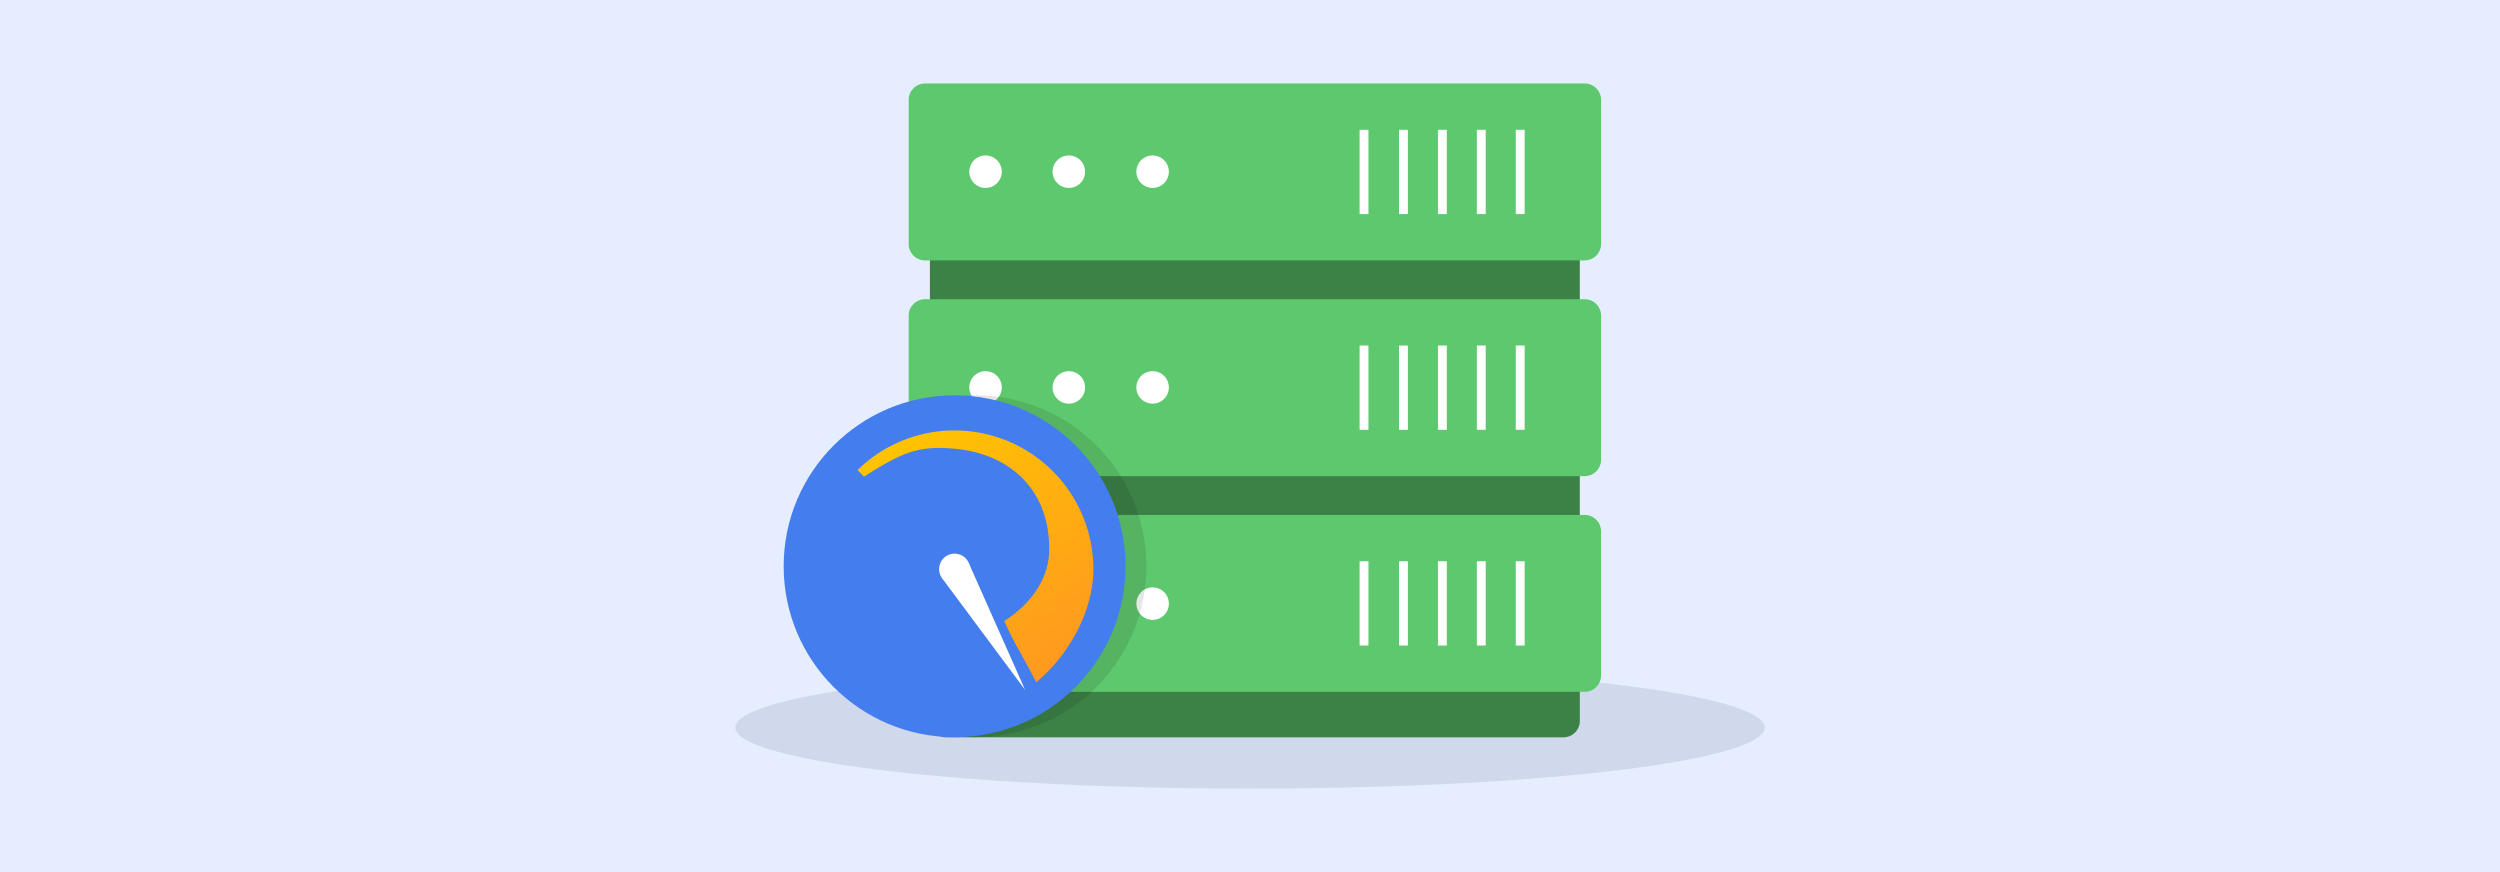 <svg id="a2e3e28b-ca0d-4709-bb0a-911e2fb67fb8" data-name="Layer 1" xmlns="http://www.w3.org/2000/svg" xmlns:xlink="http://www.w3.org/1999/xlink" viewBox="0 0 860 300"><defs><style>.aaf9e613-0361-486d-9d2f-3aacce68f884{fill:#e5edff;}.bb854454-4809-4975-b068-07b587d28aaf{fill:#0c1a42;}.bb854454-4809-4975-b068-07b587d28aaf,.f2bf02e3-4f94-47d6-8ecf-f6cd2e66403b{opacity:0.1;}.b3b6c9d6-fe04-4126-ae51-bcb24c56c38e{fill:#3c8246;}.f9aebc1f-6c3f-441b-9504-7d153ca88a12{fill:#5dc86d;}.ed50c499-8e77-4624-ab0a-3b76a28e3758{fill:#fff;}.a4c1f293-544b-4147-8175-728635846a68{fill:#447dee;}.bde43451-1ded-4da0-855c-6f3d91c2559f{fill:url(#a4a64c3f-a6c8-491a-b54a-6343ba2fb0ab);}</style><linearGradient id="a4a64c3f-a6c8-491a-b54a-6343ba2fb0ab" x1="318.2" y1="144.58" x2="369.75" y2="225.39" gradientUnits="userSpaceOnUse"><stop offset="0" stop-color="#ffc400"/><stop offset="1" stop-color="#ff991f"/></linearGradient></defs><rect class="aaf9e613-0361-486d-9d2f-3aacce68f884" width="860" height="300"/><ellipse class="bb854454-4809-4975-b068-07b587d28aaf" cx="430" cy="250.26" rx="177.06" ry="21.02"/><path class="b3b6c9d6-fe04-4126-ae51-bcb24c56c38e" d="M543.46,61.88V248a5.63,5.63,0,0,1-5.64,5.64H325.52a5.63,5.63,0,0,1-5.63-5.64V61.88a5.62,5.62,0,0,1,5.63-5.63h212.3A5.62,5.62,0,0,1,543.46,61.88Z"/><path class="f9aebc1f-6c3f-441b-9504-7d153ca88a12" d="M318.22,28.72h226.9a5.63,5.63,0,0,1,5.64,5.63V83.94a5.64,5.64,0,0,1-5.64,5.64H318.22a5.64,5.64,0,0,1-5.63-5.64V34.35A5.63,5.63,0,0,1,318.22,28.72Z"/><circle class="ed50c499-8e77-4624-ab0a-3b76a28e3758" cx="339.03" cy="59.06" r="5.59"/><circle class="ed50c499-8e77-4624-ab0a-3b76a28e3758" cx="367.68" cy="59.06" r="5.59"/><circle class="ed50c499-8e77-4624-ab0a-3b76a28e3758" cx="396.5" cy="59.06" r="5.59"/><rect class="ed50c499-8e77-4624-ab0a-3b76a28e3758" x="481.26" y="44.65" width="3.05" height="28.99"/><rect class="ed50c499-8e77-4624-ab0a-3b76a28e3758" x="467.7" y="44.65" width="3.05" height="28.99"/><rect class="ed50c499-8e77-4624-ab0a-3b76a28e3758" x="494.65" y="44.65" width="3.05" height="28.99"/><rect class="ed50c499-8e77-4624-ab0a-3b76a28e3758" x="508.04" y="44.65" width="3.05" height="28.99"/><rect class="ed50c499-8e77-4624-ab0a-3b76a28e3758" x="521.43" y="44.65" width="3.05" height="28.99"/><path class="f9aebc1f-6c3f-441b-9504-7d153ca88a12" d="M550.76,108.56v49.58a5.64,5.64,0,0,1-5.63,5.65H318.23a5.65,5.65,0,0,1-5.65-5.65V108.56a5.64,5.64,0,0,1,5.65-5.63h226.9A5.63,5.63,0,0,1,550.76,108.56Z"/><circle class="ed50c499-8e77-4624-ab0a-3b76a28e3758" cx="339.03" cy="133.27" r="5.59"/><circle class="ed50c499-8e77-4624-ab0a-3b76a28e3758" cx="367.68" cy="133.27" r="5.59"/><circle class="ed50c499-8e77-4624-ab0a-3b76a28e3758" cx="396.5" cy="133.27" r="5.59"/><rect class="ed50c499-8e77-4624-ab0a-3b76a28e3758" x="481.26" y="118.86" width="3.05" height="28.99"/><rect class="ed50c499-8e77-4624-ab0a-3b76a28e3758" x="467.7" y="118.86" width="3.05" height="28.99"/><rect class="ed50c499-8e77-4624-ab0a-3b76a28e3758" x="494.65" y="118.86" width="3.05" height="28.99"/><rect class="ed50c499-8e77-4624-ab0a-3b76a28e3758" x="508.04" y="118.86" width="3.05" height="28.99"/><rect class="ed50c499-8e77-4624-ab0a-3b76a28e3758" x="521.43" y="118.86" width="3.05" height="28.99"/><path class="f9aebc1f-6c3f-441b-9504-7d153ca88a12" d="M550.76,182.77v49.59a5.63,5.63,0,0,1-5.63,5.63H318.23a5.64,5.64,0,0,1-5.65-5.63V182.77a5.65,5.65,0,0,1,5.65-5.64h226.9A5.64,5.64,0,0,1,550.76,182.77Z"/><circle class="ed50c499-8e77-4624-ab0a-3b76a28e3758" cx="339.03" cy="207.65" r="5.59"/><circle class="ed50c499-8e77-4624-ab0a-3b76a28e3758" cx="367.68" cy="207.65" r="5.59"/><circle class="ed50c499-8e77-4624-ab0a-3b76a28e3758" cx="396.5" cy="207.65" r="5.59"/><rect class="ed50c499-8e77-4624-ab0a-3b76a28e3758" x="481.26" y="193.07" width="3.05" height="28.99"/><rect class="ed50c499-8e77-4624-ab0a-3b76a28e3758" x="467.7" y="193.07" width="3.05" height="28.99"/><rect class="ed50c499-8e77-4624-ab0a-3b76a28e3758" x="494.65" y="193.07" width="3.05" height="28.99"/><rect class="ed50c499-8e77-4624-ab0a-3b76a28e3758" x="508.04" y="193.07" width="3.05" height="28.99"/><rect class="ed50c499-8e77-4624-ab0a-3b76a28e3758" x="521.43" y="193.07" width="3.05" height="28.99"/><path class="f2bf02e3-4f94-47d6-8ecf-f6cd2e66403b" d="M394.35,194.79a59.38,59.38,0,0,1-.53,7.94,56.11,56.11,0,0,1-1.75,8.32,58.84,58.84,0,0,1-70.58,40.84,5.61,5.61,0,0,1-1.6-3.94V238h-1.66a5.64,5.64,0,0,1-5.65-5.63V182.77a5.65,5.65,0,0,1,5.65-5.64h1.66V163.79h-1.66a5.65,5.65,0,0,1-5.65-5.65V140.65A59.34,59.34,0,0,1,334.15,136c.47,0,.94,0,1.41,0a58.75,58.75,0,0,1,58.79,58.8Z"/><circle class="a4c1f293-544b-4147-8175-728635846a68" cx="328.38" cy="194.79" r="58.8"/><path class="bde43451-1ded-4da0-855c-6f3d91c2559f" d="M328.38,148.07A47.54,47.54,0,0,0,295,161.7l2.21,2.28c13.13-8.37,18.73-10.75,31.06-9.63,20.13,1.83,33,15.13,32.64,35.09-.16,10.33-7,18.79-15.44,24.2,3.4,7.64,6,11.4,11,21.06,12.08-10.09,19.65-25.38,19.65-38.91A47.76,47.76,0,0,0,328.38,148.07Z"/><polygon class="ed50c499-8e77-4624-ab0a-3b76a28e3758" points="324.16 199.02 352.63 237.31 333.19 193.55 324.16 199.02"/><path class="ed50c499-8e77-4624-ab0a-3b76a28e3758" d="M323.06,195.79a5.32,5.32,0,1,1,5.32,5.31A5.32,5.32,0,0,1,323.06,195.79Z"/></svg>
